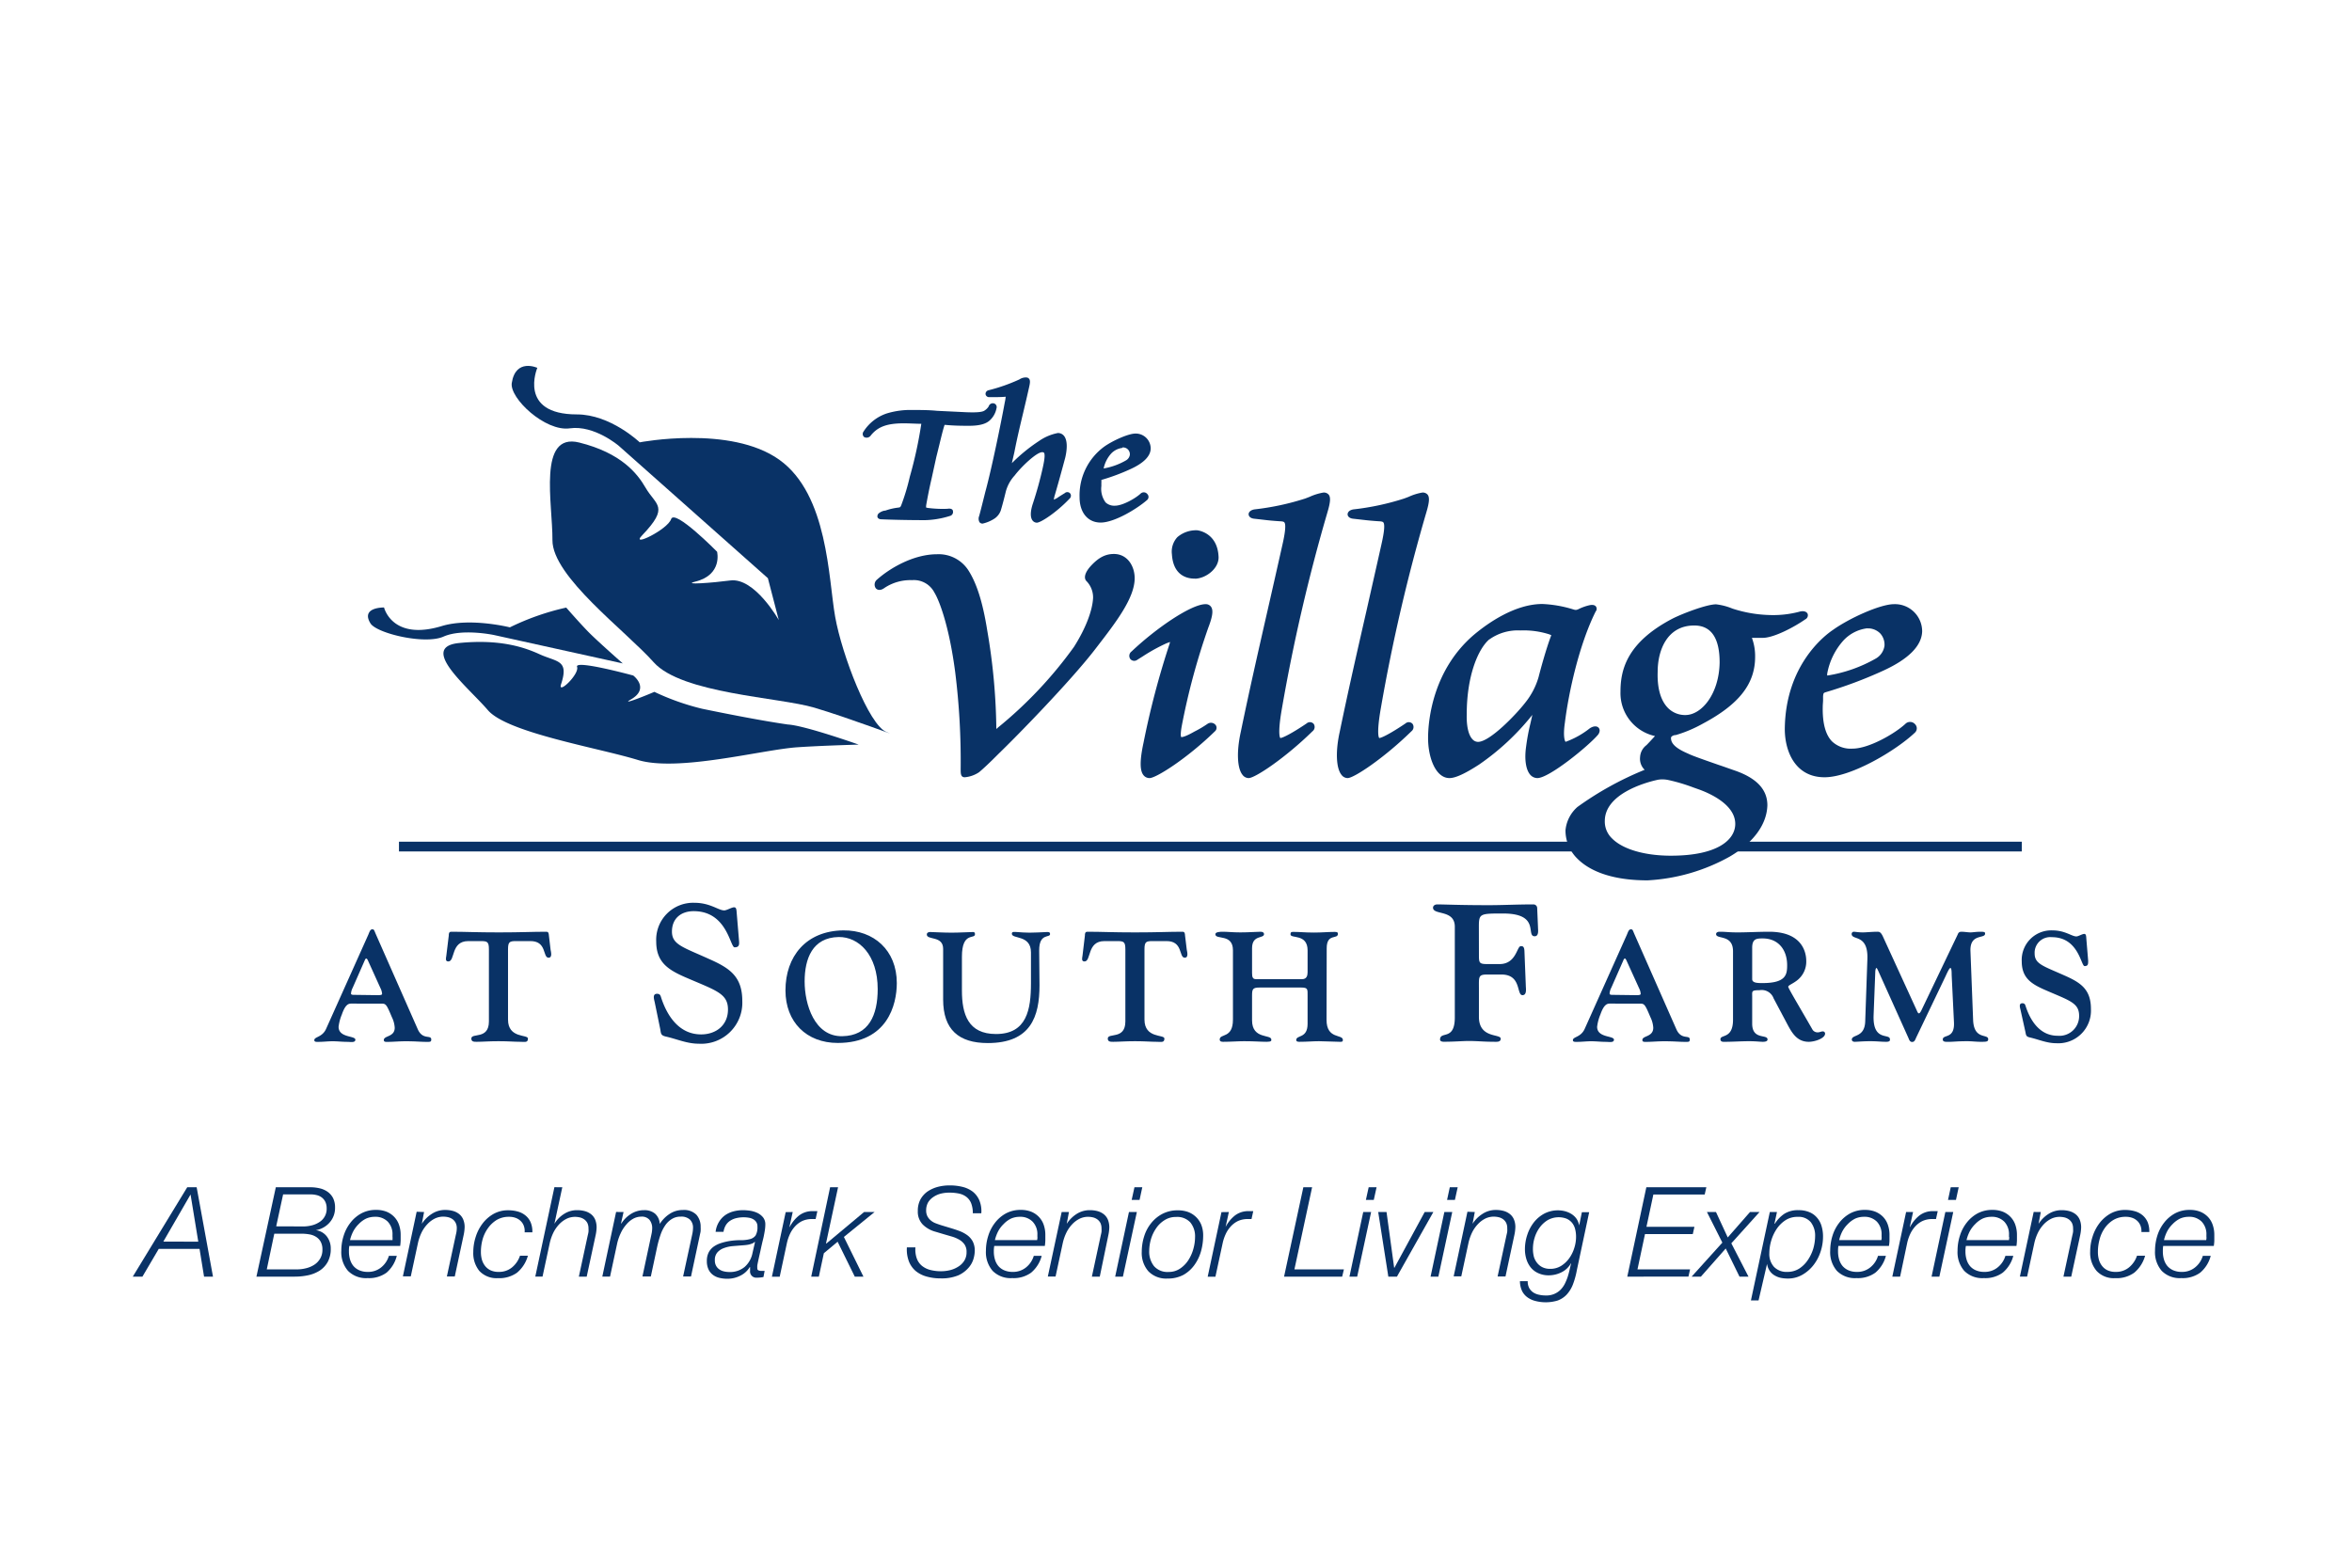 <svg id="Layer_1" data-name="Layer 1" xmlns="http://www.w3.org/2000/svg" viewBox="0 0 432 288"><defs><style>.cls-1{fill:#093266;}</style></defs><rect class="cls-1" x="73.28" y="154.63" width="218.19" height="1.79"/><rect class="cls-1" x="319.07" y="154.63" width="52.28" height="1.79"/><path class="cls-1" d="M167.5,87.68a71.46,71.46,0,0,0,2.15-10c0-.26-.15-.3-.77-.34s-1.89-.08-2.91-.08c-3.07,0-5,.61-6.39,2.39-.41.45-.92.27-.62-.23a7.64,7.64,0,0,1,4-3.14,14.34,14.34,0,0,1,4.55-.61c1.54,0,2.87,0,4.5.16l5.37.26c2.05.08,3.17-.08,3.68-.42a2.86,2.86,0,0,0,.87-.91c.21-.49.67-.37.56,0a3.51,3.51,0,0,1-1.22,2.12,5.33,5.33,0,0,1-3.33.76c-1.22,0-2.5,0-4.34-.15-.46,0-.57.08-.72.57-.41,1.32-.87,3.41-1.43,5.64l-.87,3.94c-.51,2.2-.87,4.17-1,5s.2.95.71,1a29.81,29.81,0,0,0,3.74.16c.66-.12.66.22.3.45a15.8,15.8,0,0,1-5.57.83c-2.05,0-5.52-.07-6.85-.15-.36,0-.46-.07-.16-.38a3.26,3.26,0,0,1,.92-.38,11.21,11.21,0,0,1,2.25-.53c.57-.07.72-.15,1-.72A39.7,39.7,0,0,0,167.5,87.68Z"/><path class="cls-1" d="M168.78,95.55c-2.09,0-5.56-.08-6.88-.15-.25,0-.61-.07-.73-.4a.74.74,0,0,1,.29-.74,2.43,2.43,0,0,1,1-.45l.13,0a10.69,10.69,0,0,1,2.33-.55c.44-.06.44-.06.62-.46a40.19,40.19,0,0,0,1.56-5.19h0a77.61,77.61,0,0,0,2.12-9.76l-.34,0c-.52,0-1.91-.08-2.88-.08-3.07,0-4.76.62-6.05,2.22a.93.93,0,0,1-1.24.29.74.74,0,0,1-.1-1,8.09,8.09,0,0,1,4.27-3.33,14.8,14.8,0,0,1,4.7-.63c1.66,0,3,0,4.53.15l5.36.26c1.82.07,3,0,3.41-.34a2.34,2.34,0,0,0,.72-.74.79.79,0,0,1,1-.53.7.7,0,0,1,.43.88,4,4,0,0,1-1.4,2.37c-.49.37-1.39.85-3.59.85-1.33,0-2.64,0-4.37-.16a.89.89,0,0,0-.19,0s0,.06-.07.26c-.27.87-.56,2.08-.9,3.48-.17.68-.34,1.4-.53,2.14l-.86,3.93c-.5,2.13-.84,4-1,4.91-.05.39,0,.47,0,.47s0,0,.29.06a21.26,21.26,0,0,0,3.61.16c.73-.13,1,.18,1,.38a.75.75,0,0,1-.41.89A16.45,16.45,0,0,1,168.78,95.55Zm-5.75-1c1.6.06,4.11.11,5.75.11a21.51,21.51,0,0,0,4.06-.38c-.64,0-1.48-.08-2.52-.17a1.24,1.24,0,0,1-.95-.39,1.36,1.36,0,0,1-.21-1.1c.17-.93.53-2.9,1-5l.86-3.93c.19-.75.37-1.47.53-2.15.34-1.41.64-2.63.91-3.53.2-.62.44-.94,1.18-.89,1.7.11,3,.15,4.31.15a5,5,0,0,0,3.06-.66,2.41,2.41,0,0,0,.67-.82c-.13.12-.25.21-.34.28-.65.43-1.86.58-4,.51L172,76.27c-1.55-.11-2.85-.15-4.48-.15a14,14,0,0,0-4.39.58,8.17,8.17,0,0,0-2,1.07,10.07,10.07,0,0,1,4.86-1c1,0,2.4,0,2.94.08s1.18.07,1.18.78a70.83,70.83,0,0,1-2.16,10.11,38.33,38.33,0,0,1-1.61,5.34,1.39,1.39,0,0,1-1.32,1A9.73,9.73,0,0,0,163,94.55Z"/><path class="cls-1" d="M184.67,72.45c-.61.08-2,.08-2.91.08-.36,0-.31-.3,0-.38a32.43,32.43,0,0,0,5.78-2c.61-.3.81-.34,1.07-.3s.26.46,0,1.55c-.92,4.09-1.89,7.65-2.66,11.67l-.77,3.33c0,.27.06.27.21,0a28.26,28.26,0,0,1,5.73-5,9.17,9.17,0,0,1,3.22-1.4c1.43,0,1.33,2.35.92,3.94-.62,2.27-1.23,4.54-1.89,6.81-.52,1.71-.11,1.75,1.07,1.06.41-.26.92-.6,1.43-.91.26-.26.61,0,.31.35-2.46,2.57-5.22,4.28-5.73,4.28s-1-.8-.31-3a61.85,61.85,0,0,0,1.84-6.7c.46-2.12.57-3.3-.56-3.3-1.38,0-4.34,3.07-5.42,4.47a7.63,7.63,0,0,0-1.69,3.07c-.2.87-.56,2.31-.92,3.48a2.49,2.49,0,0,1-1,1.25,6.69,6.69,0,0,1-1.89.84c-.31,0-.36-.31-.2-.84.46-1.7.81-3.18,1.12-4.39,1.13-4.09,2.92-12.76,3.58-16.44C185.29,72.53,185.24,72.42,184.67,72.45Z"/><path class="cls-1" d="M180.48,96.19a.7.7,0,0,1-.58-.27,1.32,1.32,0,0,1-.05-1.13c.34-1.26.62-2.4.87-3.4l.25-1c1.16-4.21,2.94-12.92,3.57-16.41a8.14,8.14,0,0,0,.18-1.1h0c-.65.08-2,.08-3,.08a.66.66,0,0,1-.7-.53.69.69,0,0,1,.52-.73,32.14,32.14,0,0,0,5.7-2,2.09,2.09,0,0,1,1.35-.35.65.65,0,0,1,.45.27c.23.33.15.81-.09,1.82-.33,1.49-.67,2.91-1,4.31-.59,2.47-1.15,4.8-1.64,7.34l-.46,2a31,31,0,0,1,5-4.08,9.07,9.07,0,0,1,3.45-1.46,1.41,1.41,0,0,1,1.15.55c.87,1.13.32,3.49.2,4-.63,2.34-1.24,4.58-1.9,6.83a4.94,4.94,0,0,0-.19.86,4.75,4.75,0,0,0,.62-.31l.23-.16c.35-.23.75-.48,1.15-.72a.69.69,0,0,1,.65-.17.64.64,0,0,1,.47.46.73.73,0,0,1-.23.72c-2.43,2.56-5.3,4.41-6,4.41a1,1,0,0,1-.82-.43c-.42-.58-.39-1.66.09-3.11a67.81,67.81,0,0,0,1.83-6.65c.16-.75.49-2.29.2-2.66,0,0-.08-.1-.33-.1-1,0-3.74,2.56-5.06,4.29a7.05,7.05,0,0,0-1.61,2.91c-.15.61-.53,2.18-.93,3.5a3,3,0,0,1-1.13,1.48A6.68,6.68,0,0,1,180.48,96.19ZM184.81,72a.81.81,0,0,1,.62.24c.28.32.22.78,0,1.93-.63,3.5-2.43,12.24-3.59,16.47l-.24,1c-.25,1-.54,2.15-.88,3.42a1.94,1.94,0,0,0-.06.22,8.31,8.31,0,0,0,1.46-.69,2.27,2.27,0,0,0,.82-1c.38-1.27.76-2.82.9-3.43a8,8,0,0,1,1.77-3.25c.15-.18.45-.55.87-1-.29.3-.55.6-.78.89s-.56.36-.71.3-.38-.22-.28-.7l.77-3.35c.48-2.55,1.05-4.89,1.64-7.37.34-1.39.68-2.81,1-4.29a7.37,7.37,0,0,0,.2-1,3.69,3.69,0,0,0-.64.26,26.05,26.05,0,0,1-4,1.53c.39,0,.75,0,1-.06h.19Zm6.56,10.2a1.22,1.22,0,0,1,1,.43c.48.59.37,1.61,0,3.4a68.62,68.62,0,0,1-1.85,6.75c-.57,1.7-.28,2.22-.22,2.31s.07.06.1.06a15.56,15.56,0,0,0,3.93-2.72c-.52.28-1,.45-1.39.16s-.33-1-.05-1.9c.65-2.23,1.26-4.47,1.86-6.71.38-1.46.36-2.77,0-3.26a.52.52,0,0,0-.44-.21,8.26,8.26,0,0,0-3,1.34c-.17.1-.49.31-.91.62A2.34,2.34,0,0,1,191.37,82.2ZM188.5,70.28h0Z"/><path class="cls-1" d="M210.9,82.34c-.05,1.59-1.94,2.73-3.42,3.41a40.67,40.67,0,0,1-5.32,2c-.21.07-.31.11-.36.53,0,.26-.05.6-.05,1-.05,3,1.07,4,3,4,1.59,0,4-1.44,5-2.35.41-.34.87.23.56.5-1.69,1.63-5.73,4-8.13,4s-3.43-2.08-3.43-4.2a10.63,10.63,0,0,1,4.3-8.9c1.53-1.1,4.34-2.35,5.52-2.35A2.29,2.29,0,0,1,210.9,82.34Zm-7.16.68a6.47,6.47,0,0,0-1.58,3.18c0,.31,0,.5.31.42A13.25,13.25,0,0,0,207,85a1.84,1.84,0,0,0,.93-1.36,1.68,1.68,0,0,0-1.79-1.82A3.84,3.84,0,0,0,203.74,83Z"/><path class="cls-1" d="M202.16,96c-2.35,0-3.87-1.83-3.87-4.65a11.08,11.08,0,0,1,4.49-9.27c1.53-1.1,4.45-2.43,5.77-2.43a2.74,2.74,0,0,1,2.8,2.72h0c0,1.42-1.29,2.7-3.69,3.8a38.06,38.06,0,0,1-5.37,2s0,0,0,.16a1.83,1.83,0,0,1,0,.38c0,.17,0,.37,0,.59a4.2,4.2,0,0,0,.78,3,2.33,2.33,0,0,0,1.73.6c1.4,0,3.76-1.34,4.71-2.23a.83.83,0,0,1,1.21.08.75.75,0,0,1,0,1.08C208.83,93.49,204.67,96,202.16,96Zm1.35-13.35-.22.16a10.19,10.19,0,0,0-4.11,8.54c0,.88.21,3.75,3,3.75,1.55,0,3.91-1.12,5.76-2.33a7.48,7.48,0,0,1-3.21,1,3.15,3.15,0,0,1-2.36-.87,4.89,4.89,0,0,1-1-3.64c0-.23,0-.45,0-.65s0-.25,0-.36c.08-.63.29-.82.65-1l1.16-.37-.61.13a.69.69,0,0,1-.67-.15.84.84,0,0,1-.16-.78,6.75,6.75,0,0,1,1.72-3.43ZM210,91.15h0Zm-3.88-8.86a3.4,3.4,0,0,0-2,1l0,0a5.93,5.93,0,0,0-1.41,2.77,12.36,12.36,0,0,0,4.1-1.48,1.43,1.43,0,0,0,.71-1,1.25,1.25,0,0,0-1.34-1.38Zm0-.89a2.12,2.12,0,0,1,1.2,3.94c2-.94,3.12-2,3.16-3a1.86,1.86,0,0,0-1.91-1.82,9.11,9.11,0,0,0-2.92.94A2.5,2.5,0,0,1,206.1,81.4Z"/><path class="cls-1" d="M177.41,104.92c1.53,2.35,2.65,5.83,3.47,11a113.1,113.1,0,0,1,1.64,18c0,.76.41.69,1,.08a77.54,77.54,0,0,0,14-14.92c2.46-3.87,3.48-7.12,3.58-9.24a4.67,4.67,0,0,0-1.33-3.41c-.3-.31-.2-1,.62-2,1.32-1.52,2.55-2.27,4.09-2.27,2.25,0,3.37,2,3.37,4,0,3.71-4,8.64-7.36,13-4.6,5.91-14.32,15.83-17.39,18.78-1.43,1.44-2.76,2.73-3.68,3.49a5.2,5.2,0,0,1-2.25.83c-.31,0-.31-.23-.31-1.06a130.33,130.33,0,0,0-1-17.8c-1-7.88-2.76-13-3.88-14.85a4.67,4.67,0,0,0-4.5-2.5,9,9,0,0,0-5.32,1.52c-1,.76-1.43-.23-.82-.83,2.56-2.28,6.75-4.55,10.74-4.55A6.09,6.09,0,0,1,177.41,104.92Z"/><path class="cls-1" d="M177.2,142.79c-.75,0-.75-.67-.75-1.51a131.81,131.81,0,0,0-1-17.75c-1.1-8.47-2.92-13.2-3.82-14.66a4.23,4.23,0,0,0-4.12-2.29,8.58,8.58,0,0,0-5.06,1.43c-.74.55-1.31.39-1.59.06a1.17,1.17,0,0,1,.2-1.57c2.43-2.17,6.77-4.68,11.05-4.68a6.5,6.5,0,0,1,5.68,2.84v0c1.6,2.44,2.72,6,3.54,11.16A112.5,112.5,0,0,1,183,133.92a3.31,3.31,0,0,0,.26-.23,77.1,77.1,0,0,0,14-14.85c2.11-3.32,3.39-6.61,3.51-9a4.29,4.29,0,0,0-1.2-3.07c-.26-.25-.71-1,.58-2.57,1.5-1.71,2.82-2.43,4.44-2.43,2.5,0,3.82,2.24,3.82,4.46,0,3.63-3.47,8.12-6.82,12.47l-.64.83c-4.56,5.85-14.18,15.71-17.43,18.84-1.67,1.68-2.89,2.83-3.7,3.5A5.56,5.56,0,0,1,177.2,142.79Zm-9.71-37.1a5.12,5.12,0,0,1,4.88,2.72c1.25,2,3,7.46,3.94,15a132.08,132.08,0,0,1,1,17.87c0,.22,0,.45,0,.6a6.15,6.15,0,0,0,1.89-.77c.72-.61,1.91-1.74,3.58-3.41,3.24-3.12,12.82-12.93,17.35-18.75l.63-.82c3.11-4,6.63-8.6,6.63-11.93,0-1.72-.91-3.57-2.92-3.57-1.33,0-2.46.64-3.76,2.12-.69.83-.71,1.29-.63,1.36a5.11,5.11,0,0,1,1.46,3.73c-.13,2.57-1.46,6-3.65,9.48a78.31,78.31,0,0,1-14.11,15c-.3.31-.8.73-1.28.53-.31-.13-.47-.45-.47-.95a112.55,112.55,0,0,0-1.63-18c-.8-5-1.88-8.47-3.4-10.81a5.66,5.66,0,0,0-4.95-2.45c-4,0-8.14,2.38-10.44,4.43-.14.14-.16.31-.13.34a1.19,1.19,0,0,0,.38-.2A9.48,9.48,0,0,1,167.49,105.69Z"/><path class="cls-1" d="M215.25,118.33c.31-1,.1-1.14-1.43-.45a47.31,47.31,0,0,0-5.22,3c-.61.38-1.12-.23-.51-.83,4.7-4.47,10.94-8.56,13.29-8.56,1.23,0,.92,1.59.11,3.71a123.55,123.55,0,0,0-4.91,18.18c-.51,2.95,0,3.18,3,1.51A21.35,21.35,0,0,0,222,133.4c.61-.37,1.23.16.82.61-5.12,5.07-10.74,8.48-11.66,8.48-1.33,0-1.54-2-.72-6A154.45,154.45,0,0,1,215.25,118.33Z"/><path class="cls-1" d="M211.16,142.94a1.39,1.39,0,0,1-1.12-.52c-.7-.85-.71-2.7,0-6a153.38,153.38,0,0,1,4.81-18.23c0-.11.06-.19.08-.25a6.59,6.59,0,0,0-.9.34,33.11,33.11,0,0,0-4.15,2.31c-.44.28-.8.5-1,.63a.94.94,0,0,1-1.27-.15,1,1,0,0,1,.23-1.39c4.42-4.2,10.93-8.69,13.6-8.69a1.17,1.17,0,0,1,1,.49c.44.63.28,1.78-.51,3.83a125.28,125.28,0,0,0-4.88,18.1c-.3,1.7-.13,2-.07,2s.56.05,2.38-1a19.79,19.79,0,0,0,2.4-1.41,1.11,1.11,0,0,1,1.47.13.85.85,0,0,1,0,1.14C218,139.39,212.32,142.94,211.16,142.94ZM215.1,117a.75.75,0,0,1,.49.17c.38.34.19.93.08,1.28h0a153.44,153.44,0,0,0-4.79,18.12c-.73,3.61-.49,4.86-.15,5.27a.51.51,0,0,0,.43.19c.78,0,6.3-3.35,11.33-8.34a.51.51,0,0,0-.26.07,22.12,22.12,0,0,1-2.48,1.46c-1.69.95-2.67,1.36-3.31.9s-.56-1.37-.3-2.89A124.85,124.85,0,0,1,221.07,115c.83-2.18.74-2.82.6-3,0,0-.06-.1-.29-.1-2.15,0-8.33,4-13,8.44a.47.47,0,0,0-.13.18l.1,0c.24-.13.58-.35,1-.62a33.45,33.45,0,0,1,4.27-2.37A4.08,4.08,0,0,1,215.1,117Z"/><path class="cls-1" d="M228.33,134.54c2.35-11.36,5-22.5,7.67-34.47,1-4.54.41-4.69-.92-4.77s-1.94-.15-3.27-.3l-1.33-.15c-.92-.08-.92-.68,0-.84a47.17,47.17,0,0,0,9.41-2,17.69,17.69,0,0,1,3.17-1.06c.71,0,1.12.3.31,3A328.66,328.66,0,0,0,235,130.07c-.61,3.49-.72,5.91.1,5.91s2.76-1.14,5.11-2.73c.62-.45,1.13.15.52.76-5.12,5.07-10.43,8.48-11.35,8.48C227.92,142.49,227.31,139.16,228.33,134.54Z"/><path class="cls-1" d="M229.35,142.94a1.41,1.41,0,0,1-1.13-.59c-1-1.23-1.11-4.33-.32-7.9,1.53-7.42,3.17-14.63,4.91-22.27q1.37-6,2.76-12.2c.19-.85.77-3.45.34-4-.11-.15-.36-.2-.85-.22-1.24-.08-2-.15-3.3-.31l-1.33-.15c-.78-.06-1.07-.46-1.09-.8s.26-.78,1.07-.92a47.83,47.83,0,0,0,9.34-2l.8-.31a10.09,10.09,0,0,1,2.51-.78,1.16,1.16,0,0,1,1,.4c.37.5.3,1.4-.24,3.21a328,328,0,0,0-8.37,36.08c-.85,4.83-.31,5.38-.29,5.4.42,0,2.11-.84,4.82-2.67a.92.92,0,0,1,1.29.05,1,1,0,0,1-.22,1.4C236.07,139.24,230.53,142.94,229.35,142.94Zm1.41-48.51,1.1.12c1.33.16,2,.23,3.25.31a1.86,1.86,0,0,1,1.52.57c.49.65.44,1.94-.19,4.74-.93,4.16-1.85,8.21-2.76,12.21-1.74,7.63-3.38,14.84-4.91,22.25h0c-.83,3.75-.51,6.34.15,7.15a.53.53,0,0,0,.43.26c.69,0,5.69-3,11-8.36a.32.32,0,0,0,.08-.09h0c-1.56,1.06-4.32,2.82-5.38,2.82a.84.84,0,0,1-.64-.31c-.34-.42-.71-1.5.1-6.13a328.17,328.17,0,0,1,8.4-36.18c.58-1.93.43-2.34.37-2.41s0-.05-.25-.05a14.12,14.12,0,0,0-2.2.73l-.82.31A47.8,47.8,0,0,1,230.76,94.43Z"/><path class="cls-1" d="M246.51,134.54c2.35-11.36,5-22.5,7.67-34.47,1-4.54.41-4.69-.92-4.77s-1.95-.15-3.28-.3l-1.32-.15c-.92-.08-.92-.68,0-.84a46.9,46.9,0,0,0,9.4-2,18,18,0,0,1,3.17-1.06c.72,0,1.13.3.31,3a333.31,333.31,0,0,0-8.39,36.13c-.61,3.49-.71,5.91.11,5.91s2.76-1.14,5.11-2.73c.61-.45,1.12.15.51.76-5.11,5.07-10.43,8.48-11.35,8.48C246.1,142.49,245.48,139.16,246.51,134.54Z"/><path class="cls-1" d="M247.53,142.94a1.41,1.41,0,0,1-1.13-.59c-1-1.23-1.12-4.33-.33-7.9,1.54-7.45,3.19-14.69,4.94-22.35.9-4,1.81-8,2.73-12.12.19-.85.78-3.45.35-4-.12-.15-.37-.2-.86-.22-1.23-.08-1.95-.15-3.3-.31l-1.33-.15c-.77-.06-1.07-.46-1.08-.8s.26-.78,1.06-.92a47.51,47.51,0,0,0,9.34-2l.82-.31a9.93,9.93,0,0,1,2.49-.78,1.16,1.16,0,0,1,1,.4c.37.5.3,1.4-.24,3.21a327.61,327.61,0,0,0-8.38,36.08c-.84,4.83-.31,5.38-.28,5.4.42,0,2.1-.84,4.81-2.67a.92.92,0,0,1,1.29.05,1,1,0,0,1-.21,1.4C254.24,139.24,248.7,142.94,247.53,142.94Zm1.4-48.51,1.11.12c1.33.16,2,.23,3.24.31a1.84,1.84,0,0,1,1.52.57c.49.65.44,1.94-.19,4.74-.91,4.13-1.83,8.15-2.73,12.12-1.75,7.66-3.39,14.9-4.93,22.34h0c-.83,3.75-.5,6.34.15,7.15.21.26.38.26.44.26.68,0,5.68-3,11-8.36l.08-.09h0c-1.57,1.06-4.32,2.82-5.38,2.82a.81.81,0,0,1-.64-.31c-.35-.41-.72-1.5.1-6.13a329.83,329.83,0,0,1,8.39-36.18c.58-1.93.44-2.34.38-2.41s0-.05-.26-.05a14.14,14.14,0,0,0-2.18.73l-.83.31A47.74,47.74,0,0,1,248.93,94.43Z"/><path class="cls-1" d="M288.62,112.35a1.69,1.69,0,0,0,1.33.07,9.15,9.15,0,0,1,2.05-.76c.61-.15,1,0,.71.46-3.07,6.06-5,14.84-5.72,20.6-.41,2.81,0,4,.51,4,.82,0,3.17-1.37,4.8-2.58.82-.53,1.44-.23.92.53-1.73,2.05-8.89,7.8-10.84,7.8-1.53,0-2-2.5-1.63-5.3.2-2,.82-4.16,1.23-6.21.1-.53-.21-.61-.82,0a45.28,45.28,0,0,1-9.72,9.09c-2.45,1.59-4.19,2.42-5.21,2.42-2.25,0-3.48-3.63-3.48-6.89.1-5.83,2.15-13.41,8.28-18.63,3.17-2.65,7.77-5.53,12.27-5.53A22.1,22.1,0,0,1,288.62,112.35Zm-15.34,4.77c-1.94,1.66-4.29,6.44-4.29,14.09-.1,3.33.82,5.53,2.55,5.53,2.56,0,7.78-5.76,9-7.35a13.43,13.43,0,0,0,2.56-4.92c.31-1.22,1.33-5,2.25-7.43.2-.53.1-.68-.51-.91a15.79,15.79,0,0,0-5.52-.75A9.41,9.41,0,0,0,273.28,117.12Z"/><path class="cls-1" d="M282.38,142.94a1.74,1.74,0,0,1-1.33-.63c-.8-.93-1.08-2.87-.74-5.18a38.06,38.06,0,0,1,.79-4.23c.12-.53.24-1.06.35-1.57a45.31,45.31,0,0,1-9.77,9.12c-2.62,1.7-4.36,2.49-5.45,2.49-2.55,0-3.93-3.78-3.93-7.34s1-12.65,8.44-19c2.52-2.11,7.5-5.64,12.56-5.64a22.28,22.28,0,0,1,5.46.93c.63.2.65.2,1.06.07a9.06,9.06,0,0,1,2.06-.76c.61-.15,1.06-.06,1.27.25a.75.75,0,0,1-.07.89c-3,6-4.95,14.76-5.65,20.41-.38,2.58,0,3.44.13,3.53A15.7,15.7,0,0,0,292,133.8c.66-.43,1.27-.47,1.61-.12.11.11.43.54-.06,1.26C291.82,137,284.56,142.94,282.38,142.94Zm-.55-12.83a.58.58,0,0,1,.28.07c.16.08.41.31.3.89s-.29,1.34-.44,2a36.52,36.52,0,0,0-.78,4.14c-.29,2-.08,3.77.53,4.48a.85.85,0,0,0,.66.33c1.64,0,8.57-5.37,10.5-7.65l0,0a1.48,1.48,0,0,0-.36.18c-1.37,1-4,2.64-5.05,2.64a.8.8,0,0,1-.63-.31c-.52-.59-.64-2.09-.33-4.21.71-5.67,2.62-14.43,5.7-20.59l-.14,0a8.21,8.21,0,0,0-1.92.71,2.12,2.12,0,0,1-1.69,0h0a21.39,21.39,0,0,0-5.18-.89c-4.78,0-9.56,3.4-12,5.43-7.15,6.09-8.06,14.83-8.12,18.3,0,3.09,1.16,6.44,3,6.44.89,0,2.56-.79,5-2.35a45.75,45.75,0,0,0,9.61-9A1.69,1.69,0,0,1,281.83,130.11Zm-10.29,7.07a2.28,2.28,0,0,1-1.68-.73c-.93-.95-1.39-2.82-1.32-5.26,0-7.81,2.4-12.65,4.45-14.41h0a9.92,9.92,0,0,1,6.32-1.84,16.48,16.48,0,0,1,5.67.78,1.34,1.34,0,0,1,.83.61,1.08,1.08,0,0,1-.06.88c-.9,2.37-1.91,6.13-2.23,7.37a13.93,13.93,0,0,1-2.63,5.09C279.94,130.9,274.48,137.18,271.54,137.18Zm2-19.72c-2.06,1.77-4.14,6.71-4.14,13.75-.06,2.18.32,3.86,1.07,4.62a1.39,1.39,0,0,0,1,.46c2.19,0,7.08-5.13,8.65-7.17a13.44,13.44,0,0,0,2.48-4.75c.32-1.27,1.35-5.07,2.26-7.49a1.53,1.53,0,0,0,.07-.21s-.1,0-.32-.12a15.46,15.46,0,0,0-5.36-.73A9,9,0,0,0,273.57,117.46Z"/><path class="cls-1" d="M318.05,112.19a24,24,0,0,0,7.06,1.22,19.53,19.53,0,0,0,5.42-.61c1-.3,1.43.23.81.61-2.14,1.51-5.72,3.33-7.57,3.33H322c-.72,0-.92,0-.62.76a9.12,9.12,0,0,1,.51,3.18c0,4.85-3,8.48-9.4,11.89a24.25,24.25,0,0,1-4.81,2.05c-.82.07-1.33.45-1.23,1.21.1,1.36,1.64,2.27,3.38,3,1.23.6,4.7,1.74,8.79,3.18,3.38,1.21,5.53,3,5.53,5.91-.11,3.48-2.66,6.66-6.65,9a34.31,34.31,0,0,1-14.93,4.32c-10.94,0-14.73-4.85-14.63-8.79a6.12,6.12,0,0,1,2-3.94,59.06,59.06,0,0,1,12.37-6.81c.51-.23.51-.31.21-.53a2.36,2.36,0,0,1-.92-2.28,2.51,2.51,0,0,1,1-1.74c.31-.3.72-.76,1.74-1.82.31-.22.31-.45-.31-.6a7.63,7.63,0,0,1-6-7.73c0-4.47,1.64-9,9.3-13,1.95-1,6.24-2.57,7.78-2.57A11.1,11.1,0,0,1,318.05,112.19ZM306.9,157.64c8.9,0,12.27-3.1,12.27-6.28s-3.27-5.46-7.16-6.82a40.11,40.11,0,0,0-5.42-1.67,5.46,5.46,0,0,0-2.45,0c-3.58.84-9.82,3.18-9.82,8C294.22,155.22,300,157.64,306.9,157.64ZM304,123.41c-.21,5.75,2.35,8.4,5.52,8.4,3.38,0,6.65-4.31,6.75-10.07,0-4.32-1.43-7.27-5.11-7.27C306.19,114.47,304,118.94,304,123.41Z"/><path class="cls-1" d="M302.61,161.73c-7.42,0-11.11-2.19-12.9-4a7.22,7.22,0,0,1-2.17-5.22,6.52,6.52,0,0,1,2.19-4.26,59.08,59.08,0,0,1,12.35-6.83,2.81,2.81,0,0,1-.84-2.35,2.94,2.94,0,0,1,1.16-2.17c.15-.14.32-.33.58-.6l1-1.08a8.07,8.07,0,0,1-6.34-8.15c0-3.92,1.09-9,9.55-13.42,1.78-.91,6.27-2.63,8-2.63a11.18,11.18,0,0,1,3,.78,24,24,0,0,0,6.92,1.19,18.71,18.71,0,0,0,5.3-.59c.93-.28,1.45,0,1.61.38a.83.83,0,0,1-.44,1c-2,1.4-5.75,3.4-7.81,3.4h-2l.06.14a9.67,9.67,0,0,1,.54,3.35c0,5-3,8.76-9.64,12.29a24.2,24.2,0,0,1-4.93,2.08,1.15,1.15,0,0,0-.79.29.51.51,0,0,0-.08.43c.09,1.21,1.7,2.07,3.11,2.68.89.44,3,1.16,5.62,2.08,1,.33,2,.7,3.14,1.09,3.92,1.4,5.82,3.48,5.82,6.33-.1,3.52-2.54,6.85-6.87,9.4A34.69,34.69,0,0,1,302.61,161.73Zm12.58-49.85c-1.43,0-5.61,1.53-7.57,2.53-8,4.2-9.07,9-9.07,12.63a7.19,7.19,0,0,0,5.67,7.29c.23,0,.77.19.86.65a.72.72,0,0,1-.37.75c-.45.49-.81.87-1.08,1.15s-.45.48-.61.63c-.61.59-.89,1-.89,1.42v.12a1.82,1.82,0,0,0,.7,1.77c.19.14.47.34.43.68s-.39.52-.68.64a58.91,58.91,0,0,0-12.27,6.76,5.63,5.63,0,0,0-1.88,3.59,6.38,6.38,0,0,0,1.92,4.59c1.67,1.71,5.15,3.75,12.26,3.75a33.84,33.84,0,0,0,14.7-4.25c4.05-2.39,6.34-5.46,6.43-8.64,0-2.42-1.71-4.22-5.23-5.48l-3.13-1.09c-2.68-.93-4.79-1.66-5.71-2.11-1.71-.75-3.5-1.74-3.62-3.4a1.38,1.38,0,0,1,.27-1.07,1.9,1.9,0,0,1,1.36-.62,23.71,23.71,0,0,0,4.62-2c6.36-3.37,9.19-6.92,9.19-11.51a8.84,8.84,0,0,0-.47-3,1.12,1.12,0,0,1-.07-1.06c.22-.33.6-.33,1.09-.33h1.73c1.63,0,4.91-1.59,7.13-3.12l-.25.06a20.9,20.9,0,0,1-5.54.62,24.52,24.52,0,0,1-7.2-1.23h0A10.71,10.71,0,0,0,315.19,111.88Zm16,1.07Zm-24.3,45.14c-5.13,0-9.31-1.26-11.46-3.46a5.1,5.1,0,0,1-1.56-3.81c0-5.58,7.78-7.83,10.16-8.38a5.82,5.82,0,0,1,2.65,0,33.75,33.75,0,0,1,4.63,1.38l.84.3c4.74,1.66,7.46,4.3,7.46,7.24C319.62,154.61,316.28,158.09,306.9,158.09Zm-1.57-14.91a4.24,4.24,0,0,0-1.08.13c-2.23.51-9.48,2.59-9.48,7.52a4.27,4.27,0,0,0,1.31,3.18c1.95,2,6,3.19,10.82,3.19,8.72,0,11.83-3,11.83-5.84,0-3.6-4.8-5.68-6.86-6.4l-.85-.3a33,33,0,0,0-4.52-1.35A5.26,5.26,0,0,0,305.33,143.18Zm4.23-10.92a5.28,5.28,0,0,1-3.87-1.61c-1.48-1.54-2.21-4.05-2.1-7.25,0-4.67,2.36-9.38,7.61-9.38,2.53,0,5.56,1.34,5.56,7.72C316.65,127.44,313.36,132.26,309.56,132.26Zm1.64-17.35c-5,0-6.72,4.58-6.72,8.5h0c-.1,3,.54,5.24,1.85,6.61a4.42,4.42,0,0,0,3.23,1.34c3,0,6.2-3.88,6.3-9.64C315.86,117.21,314.29,114.91,311.2,114.91Z"/><path class="cls-1" d="M352.61,116c-.11,3.18-3.89,5.46-6.86,6.82a79.81,79.81,0,0,1-10.63,3.94c-.41.15-.61.22-.72,1.06,0,.53-.1,1.21-.1,2-.1,5.91,2.15,8.11,5.93,8.11,3.17,0,8.08-2.88,10-4.7.82-.68,1.74.46,1.13,1-3.38,3.25-11.45,8.1-16.26,8.1s-6.85-4.16-6.85-8.41c.1-10.83,6.34-16.28,8.59-17.8,3.07-2.19,8.69-4.69,11-4.69A4.59,4.59,0,0,1,352.61,116Zm-14.32,1.36a12.94,12.94,0,0,0-3.17,6.37c-.1.6-.1,1,.61.83a26,26,0,0,0,9-3.18,3.64,3.64,0,0,0,1.84-2.73A3.35,3.35,0,0,0,343,115,7.65,7.65,0,0,0,338.29,117.34Z"/><path class="cls-1" d="M335.12,142.79c-5.39,0-7.3-4.77-7.3-8.86.11-11.73,7.34-17.19,8.79-18.17,3-2.16,8.73-4.77,11.29-4.77a5,5,0,0,1,5.15,5v0c-.08,2.65-2.48,5.07-7.11,7.2a79.58,79.58,0,0,1-10.69,4c-.3.12-.33.13-.4.69,0,.19,0,.47,0,.78s-.06.76-.06,1.21c-.06,3,.52,5.12,1.7,6.33a5,5,0,0,0,3.78,1.33c2.95,0,7.72-2.71,9.72-4.57a1.22,1.22,0,0,1,1.78.11,1.07,1.07,0,0,1-.06,1.53C348.21,137.91,340,142.79,335.12,142.79Zm12.78-30.91c-2.15,0-7.59,2.33-10.78,4.62-1.4.93-8.3,6.15-8.41,17.44,0,3.84,1.69,8,6.41,8s12.66-4.81,15.95-8c.13-.12,0-.28,0-.3a.33.33,0,0,0-.51,0c-1.83,1.72-6.86,4.81-10.31,4.81a5.9,5.9,0,0,1-4.41-1.61c-1.38-1.4-2-3.67-2-6.95,0-.47,0-.9.07-1.28s0-.54,0-.76c.13-1.09.46-1.28,1-1.48a83.12,83.12,0,0,0,10.59-3.92c4.31-2,6.52-4.14,6.6-6.43A4.14,4.14,0,0,0,347.9,111.88ZM335.46,125a.81.81,0,0,1-.59-.21,1.27,1.27,0,0,1-.19-1.18A13.3,13.3,0,0,1,338,117a8,8,0,0,1,5-2.47,4,4,0,0,1,3,1.19,3.94,3.94,0,0,1,1,2.92,4.11,4.11,0,0,1-2,3.07,26.93,26.93,0,0,1-9.16,3.25A2.13,2.13,0,0,1,335.46,125Zm7.53-9.58a7.16,7.16,0,0,0-4.38,2.22l0,0a12.39,12.39,0,0,0-3,6.12,1.86,1.86,0,0,0,0,.33l.12,0A26.17,26.17,0,0,0,344.5,121a3.22,3.22,0,0,0,1.63-2.35,3.07,3.07,0,0,0-.78-2.28A3.15,3.15,0,0,0,343,115.44Z"/><path class="cls-1" d="M219.9,97.87s-4.47-.26-4.2,3.94c.2,3.25,2.1,4.13,3.94,4s3.84-1.76,3.77-3.51C223.24,98.13,219.9,97.87,219.9,97.87Z"/><path class="cls-1" d="M219.42,106.3c-1.34,0-3.92-.52-4.17-4.46a3.92,3.92,0,0,1,1-3.16,5.28,5.28,0,0,1,3.65-1.26h0s3.73.34,3.92,4.89c.08,2.09-2.23,3.88-4.2,4Zm.34-8a4.24,4.24,0,0,0-2.85,1,3.06,3.06,0,0,0-.77,2.48c.2,3.11,2,3.68,3.48,3.61s3.41-1.49,3.35-3c-.16-3.7-2.91-4-3.1-4Z"/><path class="cls-1" d="M128.94,130.2c3.8.79,10.87,2.2,15.78,2.9,3.07.17,13,3.69,13,3.69-3,.09-7.75.25-11.26.49-6.43.43-21.93,4.59-29.31,2.33s-24-5-27.55-9.16-12.8-11.56-5.29-12.32,12,.8,14.66,2c3.33,1.55,5.59,1,4.08,5.58-.65,2,3.41-1.86,2.94-3.21s10.32,1.6,10.32,1.6,3.13,2.35-.44,4.4c-1.83,1.05,1.84-.33,4.32-1.4A45,45,0,0,0,128.94,130.2Z"/><path class="cls-1" d="M108.07,116.09c1.7,1.73,6.32,5.79,6.32,5.79l-23.65-5.22s-5.83-1.24-9.28.29-12.32-.61-13.42-2.44c-1.84-3,2.5-2.91,2.5-2.91h0S72,117.81,81.19,115c5.24-1.57,12.46.25,12.46.25A46.25,46.25,0,0,1,104,111.62S106.38,114.36,108.07,116.09Z"/><path class="cls-1" d="M98.69,67.58s-3.63,8.55,7.27,8.55c6.19,0,11.54,5.13,11.54,5.13s16.67-3.21,25.64,3.2,9,21.8,10.26,28.86,6.2,19.87,9.41,21.15S156,131.91,149.56,130s-24.37-2.57-29.5-8.34-18.64-15.75-18.59-22.44S98.7,79.38,106.4,81.3s10.65,5.67,12.17,8.29c1.89,3.28,4.48,3.42-.64,8.77-2.22,2.31,4.7-1.07,5.34-3s8.44,6,8.44,6,1.06,4.24-4,5.49c-2.57.65,3.2.22,6.41-.21,4.49-.6,8.92,7.27,8.92,7.27l-2-7.69L113.65,81.9s-4.49-3.85-9-3.21S93.56,73.14,94,70.36c.71-4.62,4.7-2.78,4.7-2.78Z"/><path class="cls-1" d="M64.53,184.37c-.49,0-1.09.11-1.74,2a8.36,8.36,0,0,0-.6,2.26c0,2.06,3.08,1.6,3.08,2.37,0,.6-.89.4-1.49.4-.91,0-1.77-.11-2.68-.11s-1.68.11-2.51.11c-.4,0-.86.06-.86-.31,0-.66,1.46-.49,2.17-2.09l7.74-17.27c.2-.46.34-1,.71-1s.32.05.69.91l7.71,17.48c.91,2,2.46.91,2.46,1.85,0,.49-.26.43-1,.43-1,0-1.8-.11-3.69-.11-1.25,0-2.31.11-3.14.11-.51,0-.88.06-.88-.34,0-.83,2-.52,2-2.26a5,5,0,0,0-.51-1.91c-.94-2.23-1.08-2.51-1.83-2.51Zm4.74-1.55c.51,0,.91,0,.91-.25a2.72,2.72,0,0,0-.31-1.06l-2.34-5.17c-.18-.23-.09-.23-.23-.23s-.17,0-.32.35l-2.2,5a2.72,2.72,0,0,0-.31,1.06c0,.28.4.25.91.25Z"/><path class="cls-1" d="M89.8,174.4c0-1.37-.29-1.51-1.46-1.51H86c-3.23,0-2.37,3.74-3.66,3.74-.6,0-.43-.63-.37-1l.46-3.77c0-.29,0-.69.45-.69,2.66,0,4.57.12,8.74.12s6.08-.12,8.74-.12c.43,0,.43.4.46.69l.31,2.63c.06.34.37,1.45-.37,1.45-1.14,0-.23-3.17-3.51-3.05H94.77c-1.17,0-1.46.14-1.46,1.51v12.91c0,3.51,3.66,2.68,3.66,3.48s-.57.6-1.4.6c-1.14,0-2.09-.11-4-.11s-2.85.11-4,.11c-.51,0-1,0-1-.6,0-1.11,3.23.26,3.23-3.14Z"/><path class="cls-1" d="M120.25,184.1c-.11-.5-.46-1.53.43-1.53.57,0,.64.32.78.78,1.14,3.43,3.36,6.68,7.32,6.68,2.78,0,4.93-1.72,4.93-4.57,0-3-2.25-3.5-8-6-3.07-1.36-5.18-2.75-5.18-6.5a6.79,6.79,0,0,1,7-7.11c2.92,0,4.42,1.4,5.49,1.4.47,0,1.36-.57,1.82-.57s.43.53.5,1.35l.4,4.79c.07.78,0,1.21-.82,1.21s-1.36-6.64-7.5-6.64c-2.36,0-4,1.36-4,3.75s2,2.85,6.74,5c3.82,1.68,6.18,3.21,6.18,7.75a7.54,7.54,0,0,1-8,7.85c-2.18,0-4-.86-6.07-1.32-.89-.22-.86-.5-1-1.36Z"/><path class="cls-1" d="M154.9,170.92c5.56-.06,9.82,3.62,9.82,9.68,0,4-1.74,11-10.85,11-5.74,0-9.6-3.85-9.6-9.65C144.27,175.68,148.07,171,154.9,170.92Zm-.2,19.44c4.91-.08,6.51-3.91,6.51-8.65,0-6.31-3.49-9.62-7.17-9.57-4.83.09-6.25,4-6.25,8.17S149.58,190.45,154.7,190.36Z"/><path class="cls-1" d="M190.93,181c0,5.79-1.62,10.62-9.5,10.62-5.34,0-8.2-2.48-8.2-8v-9.31c0-2.46-3-1.55-3-2.63,0-.37.37-.46.6-.46s2.51.12,3.94.12,3.48-.12,4-.12c.25,0,.31.23.31.4,0,1-2.4-.54-2.4,4.14v6.2c0,4.37,1.14,8,6.26,8,5.68,0,6.42-4.52,6.42-9.34v-5.66c0-3.28-3.51-2.4-3.51-3.42,0-.46.48-.32.86-.32.82.06,1.59.12,2.39.12,1,0,1.83-.06,3.26-.12.34,0,.51.06.51.37,0,.77-2-.25-2,3Z"/><path class="cls-1" d="M206.7,174.4c0-1.37-.29-1.51-1.46-1.51h-2.4c-3.22,0-2.37,3.74-3.65,3.74-.6,0-.43-.63-.37-1l.45-3.77c0-.29,0-.69.46-.69,2.66,0,4.57.12,8.74.12s6.08-.12,8.74-.12c.43,0,.43.4.45.69l.32,2.63c.06.34.37,1.45-.37,1.45-1.15,0-.23-3.17-3.52-3.05h-2.42c-1.17,0-1.46.14-1.46,1.51v12.91c0,3.51,3.66,2.68,3.66,3.48s-.57.6-1.4.6c-1.15,0-2.09-.11-4-.11s-2.86.11-4,.11c-.51,0-1,0-1-.6,0-1.11,3.23.26,3.23-3.14Z"/><path class="cls-1" d="M243.65,187.36c0,3.63,3,2.57,3,3.69,0,.37-.23.34-.6.34-.94,0-2.63-.11-3.8-.11s-2.14.11-3.6.11c-.39,0-.57-.11-.57-.31,0-1,2.09-.23,2.09-3v-5.14c0-1.2.08-1.52-1.17-1.52h-7.63c-1.31,0-1.4.29-1.4,1.55v4.48c0,3.54,3.54,2.51,3.54,3.54,0,.17.06.4-.85.4-1.17,0-2.12-.11-4.17-.11-1.2,0-2.4.11-3.83.11-.34,0-.63-.06-.63-.43,0-1.14,2.43-.11,2.43-3.65V174.57c0-3.11-3.23-1.86-3.23-2.94,0-.43.86-.46,1.4-.46.86,0,1.72.12,3.2.12,1.72,0,2.86-.12,3.69-.12.4,0,.65.15.65.43,0,.89-2.2.06-2.2,2.6v4.54c0,.77.12,1.14.72,1.14h8.48c.83,0,1-.65,1-1.28v-4c0-3.14-3.14-2.11-3.14-2.94,0-.51.25-.46.65-.46,1.17,0,1.92.12,3.69.12,1.48,0,2.54-.12,3.77-.12.48,0,.6.09.6.35,0,1.08-2.06-.15-2.06,2.65Z"/><path class="cls-1" d="M271.64,175.32c0,1.54,0,1.79,1.54,1.79h2.25c3.07,0,3.18-3.29,3.89-3.29.25,0,.64-.07.68.89l.25,6.36c0,.46.25,1.75-.61,1.75-1.14,0-.14-3.79-3.86-3.79h-2.64c-1.64,0-1.5.43-1.5,2.5v5.28c0,4,4,3.07,4,4,0,.71-.75.57-1.64.57-1.36,0-2.68-.14-4.25-.14-1.11,0-2.61.14-4.57.14-.47,0-.68-.18-.68-.39,0-1.65,2.71.28,2.71-4.07V170.25c0-3.21-4-2.07-4-3.5,0-.32.29-.6.78-.6,1.47,0,4,.14,9.5.14,2.53,0,5-.14,8.14-.14a.68.68,0,0,1,.71.67l.15,3.54c0,.46.21,1.64-.61,1.64-1.68,0,1.11-4.18-5.78-4.18-4.32,0-4.47,0-4.47,2.5Z"/><path class="cls-1" d="M295.7,184.37c-.49,0-1.09.11-1.75,2a8.36,8.36,0,0,0-.6,2.26c0,2.06,3.09,1.6,3.09,2.37,0,.6-.89.4-1.49.4-.91,0-1.77-.11-2.68-.11s-1.69.11-2.51.11c-.4,0-.86.06-.86-.31,0-.66,1.46-.49,2.17-2.09l7.74-17.27c.2-.46.34-1,.71-1s.32.05.69.91l7.71,17.48c.91,2,2.45.91,2.45,1.85,0,.49-.25.43-1,.43-1,0-1.8-.11-3.69-.11-1.25,0-2.31.11-3.14.11-.51,0-.88.06-.88-.34,0-.83,2-.52,2-2.26a5,5,0,0,0-.51-1.91c-.94-2.23-1.09-2.51-1.83-2.51Zm4.74-1.55c.51,0,.91,0,.91-.25a2.72,2.72,0,0,0-.31-1.06l-2.35-5.17c-.17-.23-.08-.23-.22-.23s-.18,0-.32.35l-2.2,5a2.72,2.72,0,0,0-.31,1.06c0,.28.4.25.91.25Z"/><path class="cls-1" d="M318.31,174.77c0-3.2-3.11-2.14-3.11-3.17,0-.28.29-.43.63-.43,1.31,0,1.54.12,3.34.12s3.86-.12,5.77-.12c6.25,0,6.82,4,6.82,5.34a4.34,4.34,0,0,1-1.65,3.57c-.83.66-1.66.92-1.66,1.2s2.43,4.31,4.48,7.91a1.1,1.1,0,0,0,1,.46c.29,0,.57-.17.86-.17a.4.4,0,0,1,.43.4c0,.88-1.89,1.51-3,1.51-2.26,0-3.17-1.8-4.05-3.45l-2.4-4.52a2.33,2.33,0,0,0-2.6-1.51c-1.52,0-1.34.2-1.34,1.2v4.94c0,3.06,2.82,1.88,2.82,2.91,0,.26-.23.43-.88.43-.49,0-1.26-.11-2.46-.11-1.54,0-3,.11-4.4.11-.31,0-.91.09-.91-.48,0-.92,2.31,0,2.31-3.57Zm3.52,5.11c0,.72,1.05.72,1.91.72,4.34,0,4.51-1.6,4.51-3.29,0-2.8-1.6-4.91-4.48-4.91-1.06,0-1.94,0-1.94,1.71Z"/><path class="cls-1" d="M344.13,186.54c-.17,4.88,3,3.22,3,4.39,0,.12.11.46-.69.46-1,0-1.62-.11-2.94-.11s-2.4.11-2.82.11-.55-.23-.55-.4c0-1,2.34-.31,2.46-3.31l.4-11.48c.17-4.71-2.89-3.37-2.89-4.63a.41.41,0,0,1,.35-.4c.37,0,.8.12,1.71.12.66,0,1.71-.12,2.66-.12.31,0,.6,0,1,.83l6.28,13.71c.11.26.2.45.37.45s.43-.51.46-.59l6.62-13.83c.09-.2.17-.57.71-.57s1.23.12,1.66.12,1.06-.12,1.86-.12.83.12.83.35c0,1-2.8-.09-2.69,3.19l.49,12.65c.14,3.75,2.77,2.49,2.77,3.55,0,.48-.37.48-1.37.48-.83,0-1.63-.11-2.46-.11-1.86,0-2.54.11-3.2.11s-1.31.09-1.31-.43c0-1,2.23,0,2.05-3.2l-.42-8.65c0-.86-.06-1.28-.23-1.28s-.46.57-.89,1.51l-5.4,11.28c-.17.37-.28.8-.74.8s-.57-.49-.71-.8l-5.54-12.31c-.09-.17-.2-.48-.32-.48s-.2.51-.2.71Z"/><path class="cls-1" d="M371.12,185.54c-.09-.4-.38-1.23.34-1.23.45,0,.51.26.63.63.91,2.74,2.68,5.34,5.85,5.34a3.62,3.62,0,0,0,3.94-3.66c0-2.43-1.8-2.8-6.4-4.82-2.45-1.09-4.14-2.2-4.14-5.2a5.43,5.43,0,0,1,5.63-5.68c2.34,0,3.54,1.11,4.4,1.11.37,0,1.08-.46,1.45-.46s.35.43.4,1.09l.32,3.82c0,.63,0,1-.66,1s-1.08-5.31-6-5.31a2.87,2.87,0,0,0-3.17,3c0,1.92,1.57,2.29,5.4,4,3.06,1.34,4.94,2.57,4.94,6.2a6,6,0,0,1-6.37,6.28c-1.74,0-3.2-.68-4.85-1.06-.72-.17-.69-.4-.83-1.08Z"/><path class="cls-1" d="M36.12,218.11l3,16.42H37.48l-.83-5.1H29.16l-3,5.1H24.39l10-16.42Zm.3,10L35,219.44H35l-5,8.65Z"/><path class="cls-1" d="M57,218.11a7.54,7.54,0,0,1,1.74.2,4.09,4.09,0,0,1,1.44.64,3.23,3.23,0,0,1,1,1.16,3.87,3.87,0,0,1,.36,1.75,4,4,0,0,1-1,2.73A4.33,4.33,0,0,1,58,226V226A3,3,0,0,1,60,227.11a3.58,3.58,0,0,1,.75,2.27,4.92,4.92,0,0,1-.55,2.44,4.56,4.56,0,0,1-1.46,1.59,6.54,6.54,0,0,1-2.11.86,11.78,11.78,0,0,1-2.48.26H47.1l3.56-16.42ZM54.52,233.2a6.92,6.92,0,0,0,1.69-.21,4.88,4.88,0,0,0,1.51-.64,3.34,3.34,0,0,0,1.08-1.13,3.12,3.12,0,0,0,.42-1.66,2.89,2.89,0,0,0-.33-1.46,2.45,2.45,0,0,0-.86-.89,3.28,3.28,0,0,0-1.24-.45,8.72,8.72,0,0,0-1.46-.12H50.38L49,233.2Zm1.34-7.89a6.51,6.51,0,0,0,1.54-.23,4.49,4.49,0,0,0,1.31-.6A2.84,2.84,0,0,0,60,222a2.82,2.82,0,0,0-.23-1.18,2.24,2.24,0,0,0-.64-.81,2.49,2.49,0,0,0-.94-.45,4.79,4.79,0,0,0-1.16-.14H52l-1.27,5.87Z"/><path class="cls-1" d="M64.09,229.91a5.06,5.06,0,0,0,.21,1.49,3.31,3.31,0,0,0,.63,1.19,3,3,0,0,0,1.08.78,3.83,3.83,0,0,0,1.53.29,3.75,3.75,0,0,0,2.46-.82,4.3,4.3,0,0,0,1.43-2.13h1.45A6,6,0,0,1,71,233.8a5.46,5.46,0,0,1-3.48,1,4.65,4.65,0,0,1-3.6-1.33,5.23,5.23,0,0,1-1.23-3.68,9,9,0,0,1,.43-2.77,7.42,7.42,0,0,1,1.25-2.4,6.33,6.33,0,0,1,2-1.71,5.59,5.59,0,0,1,2.71-.64,5.13,5.13,0,0,1,1.91.33,4.08,4.08,0,0,1,1.41.95,3.93,3.93,0,0,1,.89,1.46,5.58,5.58,0,0,1,.3,1.88c0,.34,0,.68,0,1a9.32,9.32,0,0,1-.09,1H64.16A5.21,5.21,0,0,0,64.09,229.91Zm8-2.61c0-.15,0-.3,0-.45a3.34,3.34,0,0,0-.86-2.41,3.15,3.15,0,0,0-2.38-.9,3.9,3.9,0,0,0-1.65.35,4.82,4.82,0,0,0-1.33,1,5.44,5.44,0,0,0-1,1.34,7.05,7.05,0,0,0-.58,1.59H72.1C72.1,227.6,72.1,227.44,72.11,227.3Z"/><path class="cls-1" d="M77.89,222.66l-.41,2.17h0A5.88,5.88,0,0,1,79.31,223a4.42,4.42,0,0,1,2.45-.72,5.33,5.33,0,0,1,1.43.18,3.22,3.22,0,0,1,1.14.57,2.51,2.51,0,0,1,.75,1,3.56,3.56,0,0,1,.26,1.46,7.9,7.9,0,0,1-.18,1.4l-1.63,7.61H82.08l1.65-7.66a5,5,0,0,0,.12-.58,4.3,4.3,0,0,0,.05-.61,2.15,2.15,0,0,0-.21-1,1.87,1.87,0,0,0-.55-.66,2.35,2.35,0,0,0-.8-.37,4.08,4.08,0,0,0-.93-.11,3.54,3.54,0,0,0-1.52.34,4.66,4.66,0,0,0-1.35,1,6.15,6.15,0,0,0-1.09,1.54,8.74,8.74,0,0,0-.69,2l-1.31,6.09H74l2.53-11.87Z"/><path class="cls-1" d="M96.2,225.17a2.28,2.28,0,0,0-.59-.88,2.58,2.58,0,0,0-.92-.56,3.44,3.44,0,0,0-1.18-.19,4.35,4.35,0,0,0-2.27.57,5.45,5.45,0,0,0-1.6,1.5,6.53,6.53,0,0,0-1,2.07,8.66,8.66,0,0,0-.31,2.3,5.26,5.26,0,0,0,.19,1.46,3.43,3.43,0,0,0,.61,1.17,2.86,2.86,0,0,0,1,.77,3.47,3.47,0,0,0,1.47.28,3.73,3.73,0,0,0,2.45-.83,4.72,4.72,0,0,0,1.46-2.14h1.45a6.21,6.21,0,0,1-2,3.12,5.6,5.6,0,0,1-3.52,1,4.31,4.31,0,0,1-3.4-1.33A5.18,5.18,0,0,1,86.93,230a9.14,9.14,0,0,1,.44-2.76,8,8,0,0,1,1.26-2.46,6.61,6.61,0,0,1,2-1.76,5.4,5.4,0,0,1,2.71-.68,6.4,6.4,0,0,1,1.79.24,3.76,3.76,0,0,1,1.43.75,3.32,3.32,0,0,1,.92,1.26,4.36,4.36,0,0,1,.3,1.8H96.36A2.72,2.72,0,0,0,96.2,225.17Z"/><path class="cls-1" d="M103.28,218.11l-1.45,6.72h0a5.36,5.36,0,0,1,1.73-1.79,4.33,4.33,0,0,1,2.43-.72,5.46,5.46,0,0,1,1.44.18,3.22,3.22,0,0,1,1.14.57,2.51,2.51,0,0,1,.75,1,3.74,3.74,0,0,1,.26,1.46,7.9,7.9,0,0,1-.18,1.4l-1.64,7.61h-1.44l1.65-7.66a5,5,0,0,0,.12-.58,4.26,4.26,0,0,0,0-.61,2.28,2.28,0,0,0-.2-1,1.9,1.9,0,0,0-.56-.66,2.3,2.3,0,0,0-.79-.37,4.08,4.08,0,0,0-.93-.11,3.54,3.54,0,0,0-1.52.34,4.84,4.84,0,0,0-1.36,1,6.39,6.39,0,0,0-1.08,1.54,8.74,8.74,0,0,0-.69,2l-1.31,6.09H98.32l3.51-16.42Z"/><path class="cls-1" d="M114.53,222.66l-.46,2.07.05.05a5.58,5.58,0,0,1,1.74-1.75,4.46,4.46,0,0,1,2.44-.71,3,3,0,0,1,2,.63,2.67,2.67,0,0,1,.88,1.9h0A6,6,0,0,1,123,223a4.31,4.31,0,0,1,2.41-.71,3.2,3.2,0,0,1,2.5.87,3.29,3.29,0,0,1,.78,2.26,4.82,4.82,0,0,1,0,.65c0,.23-.07.46-.12.7l-1.65,7.73h-1.45l1.68-7.77a5.68,5.68,0,0,0,.14-1.2,2.05,2.05,0,0,0-.54-1.45,2.29,2.29,0,0,0-1.72-.57,2.94,2.94,0,0,0-1.64.44,4,4,0,0,0-1.22,1.18,7,7,0,0,0-.86,1.75,19.62,19.62,0,0,0-.6,2.15l-1.17,5.47H118l1.65-7.73a5.16,5.16,0,0,0,.14-1.15,2.41,2.41,0,0,0-.47-1.49,1.82,1.82,0,0,0-1.53-.62,3.11,3.11,0,0,0-1.5.39A4.55,4.55,0,0,0,115,225a6.49,6.49,0,0,0-1,1.57,9,9,0,0,0-.66,1.95l-1.29,6h-1.42l2.53-11.87Z"/><path class="cls-1" d="M132.07,224.46a4.16,4.16,0,0,1,1.11-1.21,4.81,4.81,0,0,1,1.52-.7,7,7,0,0,1,1.79-.23,9.51,9.51,0,0,1,1.33.11,4.88,4.88,0,0,1,1.34.42,3.08,3.08,0,0,1,1,.8,2.05,2.05,0,0,1,.41,1.31,6.9,6.9,0,0,1-.08,1c-.05.35-.12.71-.19,1.07s-.16.71-.25,1.06l-.21.91c-.14.66-.26,1.2-.36,1.64s-.18.8-.24,1.09-.11.53-.14.72a3.31,3.31,0,0,0,0,.55.37.37,0,0,0,.26.4,1.45,1.45,0,0,0,.5.08h.29l.29,0-.21,1.12a5.81,5.81,0,0,1-1.2.12,1.14,1.14,0,0,1-1.26-1.27c0-.1,0-.21,0-.32s0-.21,0-.32l-.05-.05a4.11,4.11,0,0,1-1.75,1.6,5.16,5.16,0,0,1-2.37.56,6,6,0,0,1-1.52-.18,3.17,3.17,0,0,1-1.18-.57,2.67,2.67,0,0,1-.78-1,3.53,3.53,0,0,1-.29-1.49,3.46,3.46,0,0,1,.33-1.59,3.12,3.12,0,0,1,.91-1.06,5,5,0,0,1,1.31-.65,10.83,10.83,0,0,1,1.54-.38,13,13,0,0,1,2.13-.17,6.17,6.17,0,0,0,1.65-.18,1.86,1.86,0,0,0,1.07-.66,3,3,0,0,0,.35-1.66,1.43,1.43,0,0,0-.24-.86,1.67,1.67,0,0,0-.6-.52,2.42,2.42,0,0,0-.8-.25,5.24,5.24,0,0,0-.86-.07,5.68,5.68,0,0,0-1.32.14,3.47,3.47,0,0,0-1.12.45,2.53,2.53,0,0,0-.84.82,3.36,3.36,0,0,0-.45,1.26h-1.45A4.42,4.42,0,0,1,132.07,224.46Zm6.54,3.68a1.17,1.17,0,0,1-.52.33,3.79,3.79,0,0,1-.7.2q-.36.06-.75.09l-.65.05-1.48.12a6.11,6.11,0,0,0-1.53.35,2.91,2.91,0,0,0-1.2.78,2.06,2.06,0,0,0-.48,1.46,2,2,0,0,0,.22,1,1.85,1.85,0,0,0,.58.66,2.26,2.26,0,0,0,.85.38,4.07,4.07,0,0,0,1,.12,4.18,4.18,0,0,0,2.83-.94,4.56,4.56,0,0,0,1.43-2.53l.46-2Z"/><path class="cls-1" d="M145.6,222.66l-.6,2.74h.05a6.58,6.58,0,0,1,1.7-2.09,4,4,0,0,1,2.6-.81h.6a.57.57,0,0,1,.18,0l-.32,1.45-.41,0H149a4.22,4.22,0,0,0-1.71.39,4.5,4.5,0,0,0-1.3,1,5.47,5.47,0,0,0-.91,1.39,7.82,7.82,0,0,0-.54,1.61l-1.33,6.21h-1.43l2.53-11.87Z"/><path class="cls-1" d="M153.93,218.11l-2.21,10.3.05.05,6.94-5.8h1.93L155,227.24l3.59,7.29H157l-3.15-6.41-2.53,2.11-.92,4.3H149l3.47-16.42Z"/><path class="cls-1" d="M178.39,221.09a2.8,2.8,0,0,0-.84-1.17,3.37,3.37,0,0,0-1.36-.64,8.56,8.56,0,0,0-1.86-.18,6.43,6.43,0,0,0-1.51.18,4.27,4.27,0,0,0-1.34.59,3.26,3.26,0,0,0-1,1,3,3,0,0,0-.37,1.5,2.28,2.28,0,0,0,.24,1.09,2.59,2.59,0,0,0,.63.76,3,3,0,0,0,.88.51c.34.13.68.25,1,.35l1.75.53c.57.17,1.12.35,1.65.55a6.12,6.12,0,0,1,1.41.76,3.54,3.54,0,0,1,1,1.15,3.72,3.72,0,0,1,.37,1.73,5.64,5.64,0,0,1-.24,1.48,4.29,4.29,0,0,1-.94,1.66A5.41,5.41,0,0,1,176,234.3a8,8,0,0,1-3.24.55,9.24,9.24,0,0,1-2.54-.33,5.43,5.43,0,0,1-2-1,4.49,4.49,0,0,1-1.28-1.79,6.2,6.2,0,0,1-.37-2.57h1.57a4.89,4.89,0,0,0,.24,2,3.12,3.12,0,0,0,.94,1.37,4,4,0,0,0,1.54.77,7.91,7.91,0,0,0,2,.24,7.14,7.14,0,0,0,1.64-.2,5,5,0,0,0,1.5-.64,3.4,3.4,0,0,0,1.11-1.09,2.9,2.9,0,0,0,.42-1.59,2.35,2.35,0,0,0-.38-1.41,3.07,3.07,0,0,0-1-.89,6.13,6.13,0,0,0-1.31-.55l-1.41-.41-1.61-.48a5.22,5.22,0,0,1-2.34-1.33,3.37,3.37,0,0,1-.9-2.49,4.3,4.3,0,0,1,.49-2.13,4.35,4.35,0,0,1,1.31-1.45,6.25,6.25,0,0,1,1.87-.84,8.56,8.56,0,0,1,2.15-.27,9.76,9.76,0,0,1,2.34.26,5.11,5.11,0,0,1,1.9.87,4.06,4.06,0,0,1,1.23,1.59,5.19,5.19,0,0,1,.37,2.4h-1.56A4.92,4.92,0,0,0,178.39,221.09Z"/><path class="cls-1" d="M182.54,229.91a5.06,5.06,0,0,0,.21,1.49,3.31,3.31,0,0,0,.63,1.19,2.89,2.89,0,0,0,1.08.78,3.83,3.83,0,0,0,1.53.29,3.75,3.75,0,0,0,2.46-.82,4.3,4.3,0,0,0,1.43-2.13h1.45a6,6,0,0,1-1.94,3.09,5.44,5.44,0,0,1-3.47,1,4.65,4.65,0,0,1-3.6-1.33,5.23,5.23,0,0,1-1.23-3.68,9,9,0,0,1,.43-2.77,7.42,7.42,0,0,1,1.25-2.4,6.4,6.4,0,0,1,2-1.71,5.66,5.66,0,0,1,2.72-.64,5.13,5.13,0,0,1,1.91.33,4.08,4.08,0,0,1,1.41.95,3.93,3.93,0,0,1,.89,1.46,5.58,5.58,0,0,1,.3,1.88c0,.34,0,.68,0,1a9.32,9.32,0,0,1-.09,1h-9.29A5.21,5.21,0,0,0,182.54,229.91Zm8-2.61c0-.15,0-.3,0-.45a3.3,3.3,0,0,0-.87-2.41,3.12,3.12,0,0,0-2.38-.9,3.89,3.89,0,0,0-1.64.35,4.82,4.82,0,0,0-1.33,1,5.2,5.2,0,0,0-1,1.34,7.05,7.05,0,0,0-.58,1.59h7.75C190.54,227.6,190.55,227.44,190.56,227.3Z"/><path class="cls-1" d="M196.34,222.66l-.41,2.17h0a6,6,0,0,1,1.78-1.79,4.44,4.44,0,0,1,2.45-.72,5.41,5.41,0,0,1,1.44.18,3.22,3.22,0,0,1,1.14.57,2.51,2.51,0,0,1,.75,1,3.74,3.74,0,0,1,.26,1.46,7.9,7.9,0,0,1-.18,1.4L202,234.53h-1.45l1.65-7.66a5,5,0,0,0,.12-.58,4.26,4.26,0,0,0,0-.61,2.28,2.28,0,0,0-.2-1,1.9,1.9,0,0,0-.56-.66,2.3,2.3,0,0,0-.79-.37,4.08,4.08,0,0,0-.93-.11,3.54,3.54,0,0,0-1.52.34,4.84,4.84,0,0,0-1.36,1,6.39,6.39,0,0,0-1.08,1.54,8.74,8.74,0,0,0-.69,2l-1.31,6.09h-1.42L195,222.66Z"/><path class="cls-1" d="M208.81,222.66l-2.56,11.87h-1.42l2.53-11.87Zm1-4.55-.5,2.32h-1.45l.51-2.32Z"/><path class="cls-1" d="M218.15,222.63a4.18,4.18,0,0,1,1.49.91,4.13,4.13,0,0,1,1,1.46,5.25,5.25,0,0,1,.35,2,10.67,10.67,0,0,1-.41,2.92,8,8,0,0,1-1.24,2.53,6.23,6.23,0,0,1-2,1.77,6,6,0,0,1-2.89.66,4.54,4.54,0,0,1-3.52-1.33,5.12,5.12,0,0,1-1.22-3.59,9.4,9.4,0,0,1,.44-2.83,7.26,7.26,0,0,1,1.29-2.43,6.51,6.51,0,0,1,2.08-1.71,6,6,0,0,1,2.82-.64A5.43,5.43,0,0,1,218.15,222.63Zm-1.4,10.42a5.35,5.35,0,0,0,1.52-1.55,7.43,7.43,0,0,0,.92-2.07,8.06,8.06,0,0,0,.31-2.17,4,4,0,0,0-.87-2.69,3.26,3.26,0,0,0-2.63-1,3.77,3.77,0,0,0-2.11.59,5.09,5.09,0,0,0-1.54,1.49,7.07,7.07,0,0,0-.95,2,8,8,0,0,0-.32,2.15,4.25,4.25,0,0,0,.88,2.8,3.28,3.28,0,0,0,2.69,1.07A3.65,3.65,0,0,0,216.75,233.05Z"/><path class="cls-1" d="M225.71,222.66l-.6,2.74h0a6.58,6.58,0,0,1,1.7-2.09,4,4,0,0,1,2.6-.81h.6a.57.57,0,0,1,.18,0l-.32,1.45-.42,0h-.41a4.22,4.22,0,0,0-1.71.39,4.5,4.5,0,0,0-1.3,1,5.47,5.47,0,0,0-.91,1.39,7.82,7.82,0,0,0-.54,1.61l-1.34,6.21h-1.42l2.53-11.87Z"/><path class="cls-1" d="M241,218.11l-3.25,15.09h9.09l-.32,1.33H235.85l3.54-16.42Z"/><path class="cls-1" d="M251.84,222.66l-2.56,11.87h-1.42l2.53-11.87Zm1-4.55-.51,2.32h-1.45l.51-2.32Z"/><path class="cls-1" d="M254.67,222.66l1.4,10.24h.05l5.56-10.24h1.59l-6.69,11.87H255l-1.86-11.87Z"/><path class="cls-1" d="M266.74,222.66l-2.55,11.87h-1.43l2.53-11.87Zm1-4.55-.51,2.32h-1.44l.5-2.32Z"/><path class="cls-1" d="M270.88,222.66l-.41,2.17h0A5.88,5.88,0,0,1,272.3,223a4.42,4.42,0,0,1,2.45-.72,5.33,5.33,0,0,1,1.43.18,3.22,3.22,0,0,1,1.14.57,2.51,2.51,0,0,1,.75,1,3.56,3.56,0,0,1,.26,1.46,7.9,7.9,0,0,1-.18,1.4l-1.63,7.61h-1.45l1.65-7.66a5,5,0,0,0,.12-.58,4.26,4.26,0,0,0,0-.61,2.15,2.15,0,0,0-.2-1,1.87,1.87,0,0,0-.55-.66,2.35,2.35,0,0,0-.8-.37,4.08,4.08,0,0,0-.93-.11,3.54,3.54,0,0,0-1.52.34,4.66,4.66,0,0,0-1.35,1,6.15,6.15,0,0,0-1.09,1.54,8.74,8.74,0,0,0-.69,2l-1.31,6.09H267l2.53-11.87Z"/><path class="cls-1" d="M288.89,236a5.89,5.89,0,0,1-1.15,1.85,4.38,4.38,0,0,1-1.67,1.08A7.61,7.61,0,0,1,282,239a4.23,4.23,0,0,1-1.44-.66,3.19,3.19,0,0,1-1-1.18,4.34,4.34,0,0,1-.39-1.79h1.43a2.55,2.55,0,0,0,.28,1.26,2.34,2.34,0,0,0,.75.81,3,3,0,0,0,1.06.42,5.61,5.61,0,0,0,1.24.13,3.65,3.65,0,0,0,2.73-1.08,4.49,4.49,0,0,0,.78-1.12,9.7,9.7,0,0,0,.52-1.27c.13-.43.25-.86.34-1.28s.19-.8.28-1.14l-.05,0a4,4,0,0,1-1.72,1.63,5.25,5.25,0,0,1-2.33.56,4.51,4.51,0,0,1-1.88-.37,3.71,3.71,0,0,1-1.38-1,4.55,4.55,0,0,1-.84-1.53,6.12,6.12,0,0,1-.29-1.91,8.26,8.26,0,0,1,.42-2.59,7.45,7.45,0,0,1,1.19-2.29,6.12,6.12,0,0,1,1.91-1.63,5.41,5.41,0,0,1,3.86-.45,4.39,4.39,0,0,1,1.19.52,3.28,3.28,0,0,1,.91.87,3.12,3.12,0,0,1,.48,1.22h0l.5-2.44h1.34l-2.26,10.63A14.75,14.75,0,0,1,288.89,236Zm-7.18-5.2a3.36,3.36,0,0,0,.59,1.18,2.85,2.85,0,0,0,1,.82,3.15,3.15,0,0,0,1.43.3,3.73,3.73,0,0,0,2-.54,5.22,5.22,0,0,0,1.49-1.4,6.54,6.54,0,0,0,.94-1.91,6.77,6.77,0,0,0,.32-2,5.6,5.6,0,0,0-.17-1.45,3,3,0,0,0-.56-1.15,2.78,2.78,0,0,0-1-.76,4.1,4.1,0,0,0-3.48.26,5.08,5.08,0,0,0-1.48,1.37,6.22,6.22,0,0,0-.92,1.86,6.86,6.86,0,0,0-.31,2A5.44,5.44,0,0,0,281.71,230.76Z"/><path class="cls-1" d="M313.41,218.11l-.3,1.33h-9.43l-1.27,5.94h8.81l-.3,1.33h-8.78l-1.38,6.49h9.66l-.3,1.33H298.89l3.5-16.42Z"/><path class="cls-1" d="M313.52,222.66h1.66l2.16,4.67,4.09-4.67h1.75L318,228.41l3.15,6.12h-1.65l-2.53-5.17-4.56,5.17h-1.7l5.64-6.25Z"/><path class="cls-1" d="M326.38,222.66l-.46,2.14H326a6.06,6.06,0,0,1,1.76-1.83,4.63,4.63,0,0,1,2.56-.65,5,5,0,0,1,2,.36,3.64,3.64,0,0,1,1.4,1,4,4,0,0,1,.84,1.52,6.54,6.54,0,0,1,.28,2,8.75,8.75,0,0,1-.45,2.75,8.05,8.05,0,0,1-1.3,2.46,7,7,0,0,1-2.05,1.78,5.26,5.26,0,0,1-2.69.69,6.45,6.45,0,0,1-1.33-.14,3.82,3.82,0,0,1-1.15-.48,2.72,2.72,0,0,1-.85-.84,2.92,2.92,0,0,1-.46-1.23h0L323,238.9H321.6l3.47-16.24Zm1.56,1.51a5.77,5.77,0,0,0-1.62,1.61,7.9,7.9,0,0,0-1,2.16,8.2,8.2,0,0,0-.34,2.29,3.49,3.49,0,0,0,.86,2.51,3.2,3.2,0,0,0,2.45.92,4,4,0,0,0,2.2-.62,5.57,5.57,0,0,0,1.58-1.59,7.63,7.63,0,0,0,1-2.13,8.53,8.53,0,0,0,.32-2.24,4,4,0,0,0-.78-2.53,2.89,2.89,0,0,0-2.42-1A4,4,0,0,0,327.94,224.17Z"/><path class="cls-1" d="M337.6,229.91a5.06,5.06,0,0,0,.21,1.49,3.31,3.31,0,0,0,.63,1.19,3.06,3.06,0,0,0,1.08.78,3.83,3.83,0,0,0,1.53.29,3.75,3.75,0,0,0,2.46-.82,4.24,4.24,0,0,0,1.43-2.13h1.45a6,6,0,0,1-1.93,3.09,5.45,5.45,0,0,1-3.47,1,4.65,4.65,0,0,1-3.6-1.33,5.23,5.23,0,0,1-1.23-3.68,9.26,9.26,0,0,1,.42-2.77,7.42,7.42,0,0,1,1.25-2.4,6.44,6.44,0,0,1,2-1.71,5.62,5.62,0,0,1,2.71-.64,5.13,5.13,0,0,1,1.91.33,4.22,4.22,0,0,1,1.42.95,3.91,3.91,0,0,1,.88,1.46,5.58,5.58,0,0,1,.3,1.88c0,.34,0,.68,0,1s-.05.69-.1,1h-9.29A6.38,6.38,0,0,0,337.6,229.91Zm8-2.61c0-.15,0-.3,0-.45a3.34,3.34,0,0,0-.86-2.41,3.15,3.15,0,0,0-2.38-.9,3.9,3.9,0,0,0-1.65.35,5,5,0,0,0-1.33,1,5.44,5.44,0,0,0-1,1.34,6.57,6.57,0,0,0-.57,1.59h7.75C345.61,227.6,345.61,227.44,345.62,227.3Z"/><path class="cls-1" d="M351.38,222.66l-.6,2.74h.05a6.58,6.58,0,0,1,1.7-2.09,4,4,0,0,1,2.6-.81h.6a.57.57,0,0,1,.18,0l-.32,1.45-.41,0h-.42a4.22,4.22,0,0,0-1.71.39,4.5,4.5,0,0,0-1.3,1,5.47,5.47,0,0,0-.91,1.39,7.82,7.82,0,0,0-.54,1.61L349,234.53h-1.43l2.53-11.87Z"/><path class="cls-1" d="M358.76,222.66l-2.55,11.87h-1.43l2.53-11.87Zm1-4.55-.5,2.32H357.8l.5-2.32Z"/><path class="cls-1" d="M361,229.91a5.06,5.06,0,0,0,.21,1.49,3.31,3.31,0,0,0,.63,1.19,2.89,2.89,0,0,0,1.08.78,3.83,3.83,0,0,0,1.53.29,3.75,3.75,0,0,0,2.46-.82,4.3,4.3,0,0,0,1.43-2.13h1.45a6,6,0,0,1-1.94,3.09,5.44,5.44,0,0,1-3.47,1,4.65,4.65,0,0,1-3.6-1.33,5.23,5.23,0,0,1-1.23-3.68,9,9,0,0,1,.43-2.77,7.42,7.42,0,0,1,1.25-2.4,6.4,6.4,0,0,1,2-1.71,5.66,5.66,0,0,1,2.72-.64,5.13,5.13,0,0,1,1.91.33,4.08,4.08,0,0,1,1.41.95,3.93,3.93,0,0,1,.89,1.46,5.58,5.58,0,0,1,.3,1.88c0,.34,0,.68,0,1a9.32,9.32,0,0,1-.09,1h-9.29A5.21,5.21,0,0,0,361,229.91Zm8-2.61c0-.15,0-.3,0-.45a3.34,3.34,0,0,0-.86-2.41,3.16,3.16,0,0,0-2.39-.9,3.89,3.89,0,0,0-1.64.35,4.82,4.82,0,0,0-1.33,1,5.44,5.44,0,0,0-1,1.34,7.05,7.05,0,0,0-.58,1.59H369C369,227.6,369.05,227.44,369.06,227.3Z"/><path class="cls-1" d="M374.84,222.66l-.41,2.17h0a6,6,0,0,1,1.78-1.79,4.44,4.44,0,0,1,2.45-.72,5.41,5.41,0,0,1,1.44.18,3.22,3.22,0,0,1,1.14.57,2.51,2.51,0,0,1,.75,1,3.74,3.74,0,0,1,.26,1.46,7.9,7.9,0,0,1-.18,1.4l-1.64,7.61H379l1.65-7.66a5,5,0,0,0,.12-.58,4.26,4.26,0,0,0,0-.61,2.28,2.28,0,0,0-.2-1,1.9,1.9,0,0,0-.56-.66,2.3,2.3,0,0,0-.79-.37,4.08,4.08,0,0,0-.93-.11,3.54,3.54,0,0,0-1.52.34,4.84,4.84,0,0,0-1.36,1,6.39,6.39,0,0,0-1.08,1.54,8.74,8.74,0,0,0-.69,2l-1.31,6.09H371l2.53-11.87Z"/><path class="cls-1" d="M393.15,225.17a2.39,2.39,0,0,0-.59-.88,2.58,2.58,0,0,0-.92-.56,3.44,3.44,0,0,0-1.18-.19,4.35,4.35,0,0,0-2.27.57,5.33,5.33,0,0,0-1.6,1.5,6.32,6.32,0,0,0-.95,2.07,8.66,8.66,0,0,0-.31,2.3,5.26,5.26,0,0,0,.19,1.46,3.26,3.26,0,0,0,.61,1.17,2.78,2.78,0,0,0,1,.77,3.47,3.47,0,0,0,1.47.28,3.73,3.73,0,0,0,2.45-.83,4.72,4.72,0,0,0,1.46-2.14H394a6.22,6.22,0,0,1-2,3.12,5.55,5.55,0,0,1-3.51,1,4.3,4.3,0,0,1-3.4-1.33,5.13,5.13,0,0,1-1.18-3.54,8.84,8.84,0,0,1,.44-2.76,8,8,0,0,1,1.26-2.46,6.69,6.69,0,0,1,2-1.76,5.46,5.46,0,0,1,2.72-.68,6.4,6.4,0,0,1,1.79.24,3.76,3.76,0,0,1,1.43.75,3.43,3.43,0,0,1,.92,1.26,4.53,4.53,0,0,1,.3,1.8h-1.45A2.72,2.72,0,0,0,393.15,225.17Z"/><path class="cls-1" d="M397.26,229.91a5.06,5.06,0,0,0,.21,1.49,3.31,3.31,0,0,0,.63,1.19,3.06,3.06,0,0,0,1.08.78,3.83,3.83,0,0,0,1.53.29,3.75,3.75,0,0,0,2.46-.82,4.24,4.24,0,0,0,1.43-2.13h1.45a6,6,0,0,1-1.93,3.09,5.45,5.45,0,0,1-3.47,1,4.65,4.65,0,0,1-3.6-1.33,5.23,5.23,0,0,1-1.23-3.68,9.26,9.26,0,0,1,.42-2.77,7.42,7.42,0,0,1,1.25-2.4,6.44,6.44,0,0,1,2-1.71,5.62,5.62,0,0,1,2.71-.64,5.13,5.13,0,0,1,1.91.33,4.12,4.12,0,0,1,1.42.95,3.91,3.91,0,0,1,.88,1.46,5.58,5.58,0,0,1,.3,1.88c0,.34,0,.68,0,1s-.05.69-.09,1h-9.3A6.38,6.38,0,0,0,397.26,229.91Zm8-2.61c0-.15,0-.3,0-.45a3.34,3.34,0,0,0-.86-2.41,3.15,3.15,0,0,0-2.38-.9,3.9,3.9,0,0,0-1.65.35,5,5,0,0,0-1.33,1,5.44,5.44,0,0,0-1,1.34,6.57,6.57,0,0,0-.57,1.59h7.75C405.27,227.6,405.27,227.44,405.28,227.3Z"/></svg>
